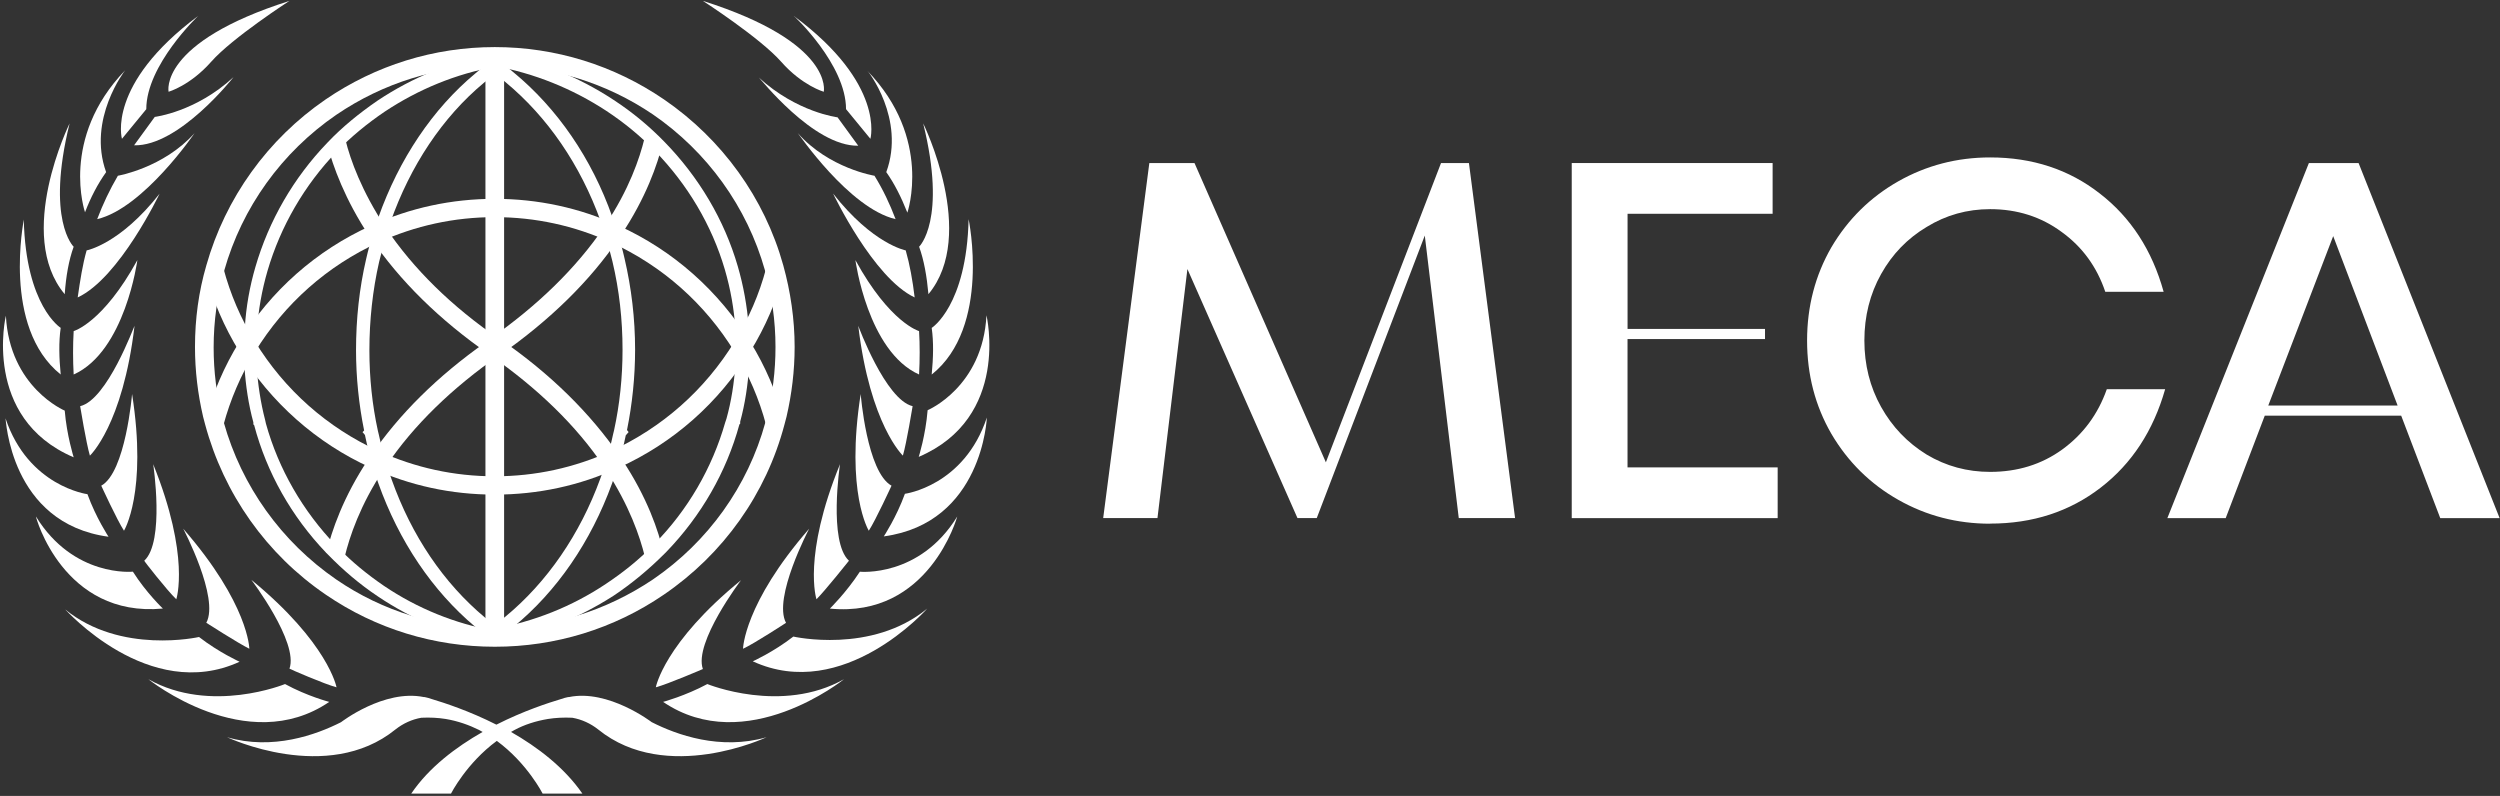 <?xml version="1.0" encoding="UTF-8"?> <svg xmlns="http://www.w3.org/2000/svg" id="Layer_1" data-name="Layer 1" viewBox="0 0 713 227"><rect x="0" y="0" width="713" height="227" fill="#333333" stroke="none"/><defs><style> .cls-1 { fill: #fff; stroke-width: 0px; } </style></defs><path class="cls-1" d="m141.11,182.71l-2.08-3.01c1.74-1.16,3.47-2.54,5.09-3.82,11.92-9.83,21.29-23.49,27.07-39.34.46-1.27.93-2.55,1.39-4.05.93-2.78,1.62-5.67,2.31-8.79l.23-.93c1.62-7.4,2.43-15.16,2.43-23.02,0-8.56-.93-17.01-2.89-25.22-.58-2.43-1.27-4.86-1.97-7.29-.46-1.39-.93-2.78-1.39-4.17-5.79-16.08-15.16-29.74-27.19-39.69-1.62-1.39-3.35-2.66-5.09-3.82l2.08-3.01c1.85,1.27,3.7,2.66,5.32,4.05,12.5,10.3,22.33,24.53,28.23,41.31.46,1.39.93,2.78,1.39,4.28.81,2.43,1.51,4.98,2.08,7.52,1.97,8.45,3.01,17.12,3.01,26.03,0,7.75-.81,15.5-2.31,22.91l.46.58-.81.93c-.69,3.36-1.5,6.48-2.54,9.49-.46,1.62-.93,3.01-1.39,4.28-6.02,16.55-15.74,30.78-28.23,40.96-1.5,1.16-3.24,2.54-5.21,3.82Z"></path><path class="cls-1" d="m140.76,182.83c-1.85-1.27-3.59-2.66-5.21-4.05-12.26-10.3-21.75-24.41-27.65-40.96-.46-1.27-.93-2.66-1.39-4.28-.93-3.01-1.74-6.13-2.43-9.49l-.69-.81.46-.46c-1.5-7.4-2.31-15.16-2.31-22.91,0-8.91.93-17.59,2.89-26.03.58-2.55,1.27-5.09,2.08-7.52.46-1.39.93-2.89,1.39-4.28,5.9-16.66,15.5-31.01,27.77-41.19,1.62-1.39,3.47-2.78,5.21-4.05l2.08,3.01c-1.74,1.27-3.47,2.55-4.98,3.82-11.8,9.83-20.94,23.6-26.61,39.69-.46,1.39-.93,2.66-1.27,4.05-.69,2.43-1.39,4.86-1.97,7.29-1.85,8.1-2.78,16.66-2.78,25.22,0,7.87.81,15.62,2.43,23.02l.23.93c.69,3.12,1.39,6.02,2.31,8.79.46,1.5.93,2.89,1.39,4.17,5.67,15.97,14.81,29.5,26.61,39.34,1.5,1.27,3.24,2.55,4.98,3.82l-2.54,2.89Z"></path><path class="cls-1" d="m141.11,101.61h-.81l-.69-.46c-14.35-9.95-25.69-21.17-33.9-33.32-.11-.12-.11-.23-.23-.23-7.17-10.76-10.53-20.25-12.15-26.38l5.21-1.27c1.39,5.67,4.63,14.58,11.34,24.76l.12.23c7.87,11.69,18.74,22.45,32.63,31.93l-1.5,2.2v2.55Z"></path><path class="cls-1" d="m141.92,101.61h-.81s0-2.66,0-2.66l-1.5-2.2c13.77-9.6,24.76-20.36,32.63-31.93.12-.23.23-.35.23-.46l.12-.12c6.83-10.18,9.83-19.09,11.22-24.76l5.21,1.27c-1.5,6.13-4.74,15.62-12.03,26.5-.12.12-.23.35-.46.69-8.21,12.15-19.67,23.37-33.9,33.32l-.69.35Z"></path><path class="cls-1" d="m98.3,158.88l-5.21-1.27c1.5-6.13,4.74-15.85,12.03-26.73.12-.23.35-.58.58-.81,8.1-11.92,19.09-22.79,32.74-32.4v-1.39h2.66v2.66h2.66v1.39l-1.16.81c-13.65,9.49-24.65,20.13-32.51,31.82-.23.23-.35.58-.58.81-6.83,10.3-9.83,19.32-11.22,25.11Z"></path><path class="cls-1" d="m183.91,158.76c-1.39-5.67-4.4-14.58-11.11-24.76-.23-.35-.35-.58-.58-.93-7.87-11.69-18.86-22.33-32.51-31.82l-1.16-.81v-1.39h2.66v-2.78l1.16,1.16.46-.58c14.23,9.83,25.57,21.06,33.9,33.21.23.35.46.7.69,1.04,7.17,10.76,10.41,20.36,11.8,26.49l-5.32,1.16Z"></path><path class="cls-1" d="m222.79,17.61c6.02,6.83,12.15,8.56,12.15,8.56,0,0,3.12-14-34.48-25.92,0,0,16.31,10.53,22.33,17.36Z"></path><path class="cls-1" d="m241.3,31.14l6.94,8.45s4.4-15.62-21.87-35.06c.11,0,14.92,13.88,14.92,26.61Z"></path><path class="cls-1" d="m244.77,41.56l-5.9-8.1s-11.57-1.39-22.45-11.34c.12-.12,15.5,19.67,28.35,19.44Z"></path><path class="cls-1" d="m252.76,49.08c2.31,3.24,4.28,7.17,6.02,11.57,0,0,7.29-21.17-11.45-40.5.11-.12,10.99,13.77,5.44,28.93Z"></path><path class="cls-1" d="m255.42,62.5c-1.62-4.28-3.59-8.45-6.02-12.38,0,0-12.96-2.08-21.87-12.15.11,0,14.58,21.4,27.88,24.53Z"></path><path class="cls-1" d="m263.29,35.19c6.83,27.65-1.16,35.17-1.16,35.17,1.39,3.82,2.2,8.45,2.66,13.54,14.12-17.01-1.5-48.71-1.5-48.71Z"></path><path class="cls-1" d="m237.6,55.21s11.45,24.07,23.26,29.62c-.58-4.86-1.39-9.37-2.55-13.42,0,0-9.37-1.74-20.71-16.2Z"></path><path class="cls-1" d="m265.72,93.51c.58,4.05.46,8.56,0,13.31,17.01-13.54,10.53-44.31,10.53-44.31-.58,24.76-10.53,31.01-10.53,31.01Z"></path><path class="cls-1" d="m243.96,74.18s3.47,26.03,18.16,32.63c.23-4.28.23-8.45,0-12.38,0,0-8.33-2.31-18.16-20.25Z"></path><path class="cls-1" d="m264.56,116.99c-.58,7.17-2.54,13.31-2.54,13.31,26.26-11.22,19.32-40.38,19.32-40.38-1.04,20.48-16.78,27.07-16.78,27.07Z"></path><path class="cls-1" d="m257.5,129.95c1.04-3.47,2.78-14.11,2.78-14.11-7.75-1.85-15.5-22.91-15.5-22.91,3.36,28.23,12.73,37.02,12.73,37.02Z"></path><path class="cls-1" d="m258.08,140.83c-2.43,6.71-6.02,12.15-6.02,12.15,28.23-3.82,29.39-33.9,29.39-33.9-6.48,19.55-23.37,21.75-23.37,21.75Z"></path><path class="cls-1" d="m247.78,151.36c1.97-3.01,6.48-12.84,6.48-12.84-7.06-3.93-8.79-26.15-8.79-26.15-4.4,28.12,2.31,38.99,2.31,38.99Z"></path><path class="cls-1" d="m245.24,163.04c-3.93,6.02-8.56,10.53-8.56,10.53,28.35,2.78,36.33-26.26,36.33-26.26-10.76,17.47-27.77,15.74-27.77,15.74Z"></path><path class="cls-1" d="m232.86,170.91c2.54-2.55,9.26-10.99,9.26-10.99-5.9-5.44-2.55-27.54-2.55-27.54-10.76,26.38-6.71,38.53-6.71,38.53Z"></path><path class="cls-1" d="m226.26,181.55c-5.67,4.4-11.57,7.06-11.57,7.06,25.92,11.92,49.75-15.04,49.75-15.04-15.85,13.07-38.18,7.98-38.18,7.98Z"></path><path class="cls-1" d="m211.91,185.03c3.24-1.5,12.26-7.4,12.26-7.4-3.82-7.06,6.6-26.84,6.6-26.84-18.63,21.4-18.86,34.25-18.86,34.25Z"></path><path class="cls-1" d="m201.73,195.09c-6.25,3.36-12.61,5.09-12.61,5.09,23.6,16.08,51.6-6.48,51.6-6.48-17.82,10.07-38.99,1.39-38.99,1.39Z"></path><path class="cls-1" d="m187.04,196.02c3.47-.93,13.42-5.21,13.42-5.21-2.66-7.52,10.88-25.34,10.88-25.34-21.98,17.93-24.3,30.54-24.3,30.54Z"></path><path class="cls-1" d="m185.88,205.97s-12.38-9.49-23.6-7.17h-.23c-.7.12-1.39.35-2.08.58-3.47,1.04-10.64,3.35-18.4,7.29-7.75-3.93-14.93-6.25-18.4-7.29-.69-.23-1.39-.46-2.08-.58h-.23c-11.34-2.31-23.6,7.17-23.6,7.17-7.06,3.59-19.55,8.1-32.51,4.28,0,0,28.58,13.54,48.02-2.2,2.2-1.74,4.74-2.89,7.4-3.35,2.43-.12,4.74,0,6.94.35,3.47.58,6.71,1.74,9.49,3.12.35.23.69.35,1.04.58-7.52,4.28-15.27,10.07-20.36,17.59h11.34s4.4-8.68,13.07-15.04c8.68,6.36,13.07,15.04,13.07,15.04h11.34c-5.21-7.52-12.84-13.3-20.36-17.59.35-.23.69-.35,1.04-.58,2.78-1.5,6.02-2.54,9.49-3.12,2.2-.35,4.51-.46,6.94-.35,2.66.46,5.21,1.62,7.4,3.35,19.44,15.74,48.02,2.2,48.02,2.2-13.19,3.82-25.69-.69-32.74-4.28Z"></path><path class="cls-1" d="m48.08,26.17s6.13-1.74,12.15-8.56C66.25,10.78,82.56.25,82.56.25c-37.49,11.92-34.48,25.92-34.48,25.92Z"></path><path class="cls-1" d="m34.78,39.59l6.94-8.45c0-12.61,14.81-26.61,14.81-26.61-26.26,19.55-21.75,35.06-21.75,35.06Z"></path><path class="cls-1" d="m66.59,22c-10.76,9.95-22.45,11.34-22.45,11.34l-5.9,8.1c12.84.35,28.35-19.44,28.35-19.44Z"></path><path class="cls-1" d="m30.26,49.08c-5.44-15.16,5.44-29.04,5.44-29.04-18.74,19.44-11.45,40.5-11.45,40.5,1.62-4.28,3.7-8.21,6.02-11.45Z"></path><path class="cls-1" d="m27.72,62.5c13.19-3.12,27.77-24.53,27.77-24.53-8.91,9.95-21.87,12.15-21.87,12.15-2.31,3.93-4.28,8.1-5.9,12.38Z"></path><path class="cls-1" d="m21.01,70.37s-7.98-7.52-1.16-35.17c0,0-15.62,31.7-1.39,48.71.35-5.09,1.16-9.72,2.55-13.54Z"></path><path class="cls-1" d="m45.54,55.21c-11.34,14.46-20.83,16.2-20.83,16.2-1.16,4.05-1.85,8.56-2.55,13.42,11.92-5.55,23.37-29.62,23.37-29.62Z"></path><path class="cls-1" d="m17.31,106.81c-.46-4.74-.58-9.26,0-13.31,0,0-9.95-6.13-10.53-30.89.12-.12-6.36,30.66,10.53,44.2Z"></path><path class="cls-1" d="m21.01,94.43c-.23,4.05-.23,8.22,0,12.38,14.69-6.59,18.17-32.63,18.17-32.63-9.83,17.93-18.17,20.25-18.17,20.25Z"></path><path class="cls-1" d="m21.01,130.41s-1.97-6.25-2.55-13.3c0,0-15.74-6.6-16.78-27.07,0-.12-6.94,29.16,19.32,40.38Z"></path><path class="cls-1" d="m22.86,115.84s1.74,10.64,2.78,14.11c0,0,9.37-8.68,12.73-37.02-.12,0-7.75,21.06-15.5,22.91Z"></path><path class="cls-1" d="m30.96,153.09s-3.59-5.44-6.02-12.15c0,0-16.89-2.2-23.37-21.64.12-.12,1.16,29.97,29.39,33.78Z"></path><path class="cls-1" d="m37.67,112.37s-1.85,22.33-8.79,26.15c0,0,4.51,9.83,6.48,12.84,0,0,6.71-10.88,2.31-38.99Z"></path><path class="cls-1" d="m46.46,173.57s-4.74-4.51-8.56-10.53c0,0-16.89,1.74-27.65-15.74-.12,0,7.75,28.93,36.21,26.26Z"></path><path class="cls-1" d="m50.28,170.91s4.05-12.15-6.59-38.53c0,0,3.36,22.1-2.55,27.54-.12,0,6.48,8.45,9.14,10.99Z"></path><path class="cls-1" d="m68.33,188.73s-5.9-2.66-11.57-7.06c0,0-22.33,5.09-38.18-7.87,0-.11,23.83,26.84,49.75,14.93Z"></path><path class="cls-1" d="m71.11,185.03s-.12-12.73-18.86-34.25c0,0,10.41,19.78,6.59,26.84,0,0,9.02,5.79,12.26,7.4Z"></path><path class="cls-1" d="m93.9,200.18s-6.25-1.62-12.61-5.09c0,0-21.17,8.68-38.99-1.39,0,0,28,22.56,51.6,6.48Z"></path><path class="cls-1" d="m95.98,196.02s-2.31-12.61-24.3-30.66c0,0,13.54,17.82,10.88,25.34.12.12,9.95,4.4,13.42,5.32Z"></path><path class="cls-1" d="m141.45,183.06l-.69-3.7c11.57-2.08,22.33-6.36,32.05-12.84,4.86-3.24,9.37-6.83,13.31-10.88l.46-.46c9.6-9.72,16.55-21.75,20.25-34.71l.35-1.04c1.39-4.98,2.2-10.18,2.55-15.5.12-1.5.12-3.01.12-4.86,0-1.39,0-2.89-.12-4.51v-.58c-.35-5.79-1.39-11.57-3.01-17.12-3.7-12.61-10.64-24.3-20.02-33.9-4.05-4.17-8.68-7.98-13.77-11.34-9.72-6.36-20.6-10.76-32.16-12.84l.69-3.7c12.03,2.2,23.37,6.71,33.55,13.42,5.32,3.47,10.18,7.52,14.46,11.92,9.84,10.07,17.12,22.33,20.94,35.52,1.62,5.55,2.66,11.34,3.12,17.24l.12.69c.12,1.85.12,3.59.12,5.32,0,1.97,0,3.59-.12,5.09-.35,5.44-1.16,10.88-2.55,15.97v.58l-.23.23c-3.7,13.54-10.88,26.03-20.83,36.33l-.58.58c-4.4,4.4-9.26,8.45-14.46,11.92-10.3,6.6-21.52,11.11-33.55,13.19Z"></path><path class="cls-1" d="m140.76,183.52c-11.92-2.2-23.03-6.71-32.98-13.42-5.21-3.47-9.95-7.52-14.23-11.92l-.58-.58c-9.83-10.3-16.89-22.79-20.48-36.33l-.23-.23v-.58c-1.39-5.09-2.2-10.53-2.55-15.97-.12-1.5-.12-3.12-.12-5.09,0-1.74,0-3.47.12-5.32l.12-.69c.35-5.9,1.39-11.69,3.01-17.24,3.82-13.19,10.88-25.45,20.59-35.52,4.17-4.4,9.02-8.33,14.23-11.92,10.07-6.71,21.17-11.22,33.09-13.42l.69,3.7c-11.46,2.08-22.1,6.48-31.7,12.84-4.98,3.36-9.6,7.17-13.65,11.34-9.26,9.6-16.08,21.4-19.78,34.02-1.62,5.55-2.66,11.34-3.01,17.12l-.12.69c-.12,1.5-.12,3.01-.12,4.4,0,1.85,0,3.36.12,4.86.35,5.32,1.16,10.65,2.43,15.5l.23,1.04c3.59,12.96,10.53,24.99,20.02,34.83l.58.58c3.93,4.05,8.33,7.64,13.07,10.88,9.6,6.48,20.25,10.76,31.59,12.84l-.35,3.59Z"></path><path class="cls-1" d="m141.11,184.45c-17.24,0-33.9-5.09-48.13-14.81-17.01-11.57-29.16-28.81-34.48-48.6l-.58-2.2c-1.5-6.48-2.31-13.07-2.31-19.9,0-7.98,1.04-15.74,3.24-23.26,5.44-19.21,17.47-35.98,34.02-47.32,14.23-9.72,30.89-14.93,48.25-14.93s34.02,5.21,48.25,14.93c16.55,11.34,28.69,28.12,34.02,47.32,2.08,7.52,3.24,15.39,3.24,23.26,0,6.71-.81,13.42-2.31,19.9l-.58,2.2c-5.21,19.79-17.47,37.02-34.48,48.6-14.23,9.72-30.89,14.81-48.13,14.81Zm-77.29-63.98c5.09,18.17,16.43,34.02,32.05,44.78,13.31,9.14,28.93,13.88,45.12,13.88s31.82-4.86,45.24-13.88c15.74-10.76,27.07-26.61,32.05-44.78l.35-1.5c1.73-6.48,2.54-13.19,2.54-20.02,0-7.4-1.04-14.81-3.01-21.87-5.09-18.05-16.43-33.78-31.93-44.43-13.31-9.02-28.93-13.88-45.12-13.88s-31.82,4.86-45.24,14c-15.5,10.64-26.84,26.38-31.93,44.43-1.97,7.06-3.01,14.35-3.01,21.87,0,6.83.81,13.54,2.55,20.02l.35,1.39Z"></path><path class="cls-1" d="m143.77,16.1h-5.32v165.68h5.32V16.1Z"></path><path class="cls-1" d="m141.11,141.06c-12.38,0-24.18-2.55-35.29-7.64-15.62-7.06-28.58-18.63-37.6-33.21-4.28-6.94-7.52-14.46-9.6-22.33l5.09-1.39c1.97,7.4,4.98,14.46,9.02,20.94,8.45,13.77,20.59,24.53,35.29,31.24,10.41,4.74,21.52,7.17,33.09,7.17s22.68-2.43,33.09-7.17c14.69-6.71,26.84-17.47,35.29-31.24,4.05-6.6,7.06-13.54,9.02-20.94l5.09,1.39c-2.08,7.87-5.32,15.39-9.6,22.33-9.02,14.69-21.98,26.15-37.6,33.21-11.11,5.09-22.91,7.64-35.29,7.64Z"></path><path class="cls-1" d="m218.51,121.28c-1.97-7.4-4.97-14.46-9.02-20.94-8.45-13.77-20.6-24.53-35.29-31.24-10.41-4.74-21.52-7.17-33.09-7.17s-22.68,2.43-33.09,7.17c-14.69,6.71-26.84,17.47-35.29,31.24-4.05,6.6-7.06,13.65-9.02,20.94l-5.09-1.39c2.08-7.87,5.32-15.39,9.6-22.33,9.02-14.69,21.98-26.15,37.6-33.21,11.11-5.09,23.02-7.64,35.29-7.64s24.18,2.55,35.29,7.64c15.62,7.06,28.58,18.63,37.6,33.21,4.28,6.94,7.52,14.46,9.6,22.33l-5.09,1.39Z"></path><path class="cls-1" d="m418.94,46.5l13.16,101.26h-16.06l-9.69-80.58-30.81,80.58h-5.5l-31.39-71.03-8.54,71.03h-15.48l13.16-101.26h12.88l37.47,85.35,32.84-85.35h7.96Z"></path><path class="cls-1" d="m464.17,96.7v36.6h42.82v14.47h-58.73V46.5h57.29v14.47h-41.37v32.84h39.2v2.89h-39.2Z"></path><path class="cls-1" d="m567.59,149.36c-9.45,0-18.18-2.27-26.18-6.8-8-4.53-14.37-10.8-19.09-18.81-4.63-8-6.94-16.88-6.94-26.62s2.32-18.61,6.94-26.62c4.73-8,11.09-14.27,19.09-18.81,8.01-4.53,16.73-6.8,26.18-6.8,12.05,0,22.47,3.42,31.25,10.27,8.87,6.85,14.95,16.2,18.23,28.06h-16.64c-2.41-7.14-6.56-12.83-12.44-17.07-5.88-4.34-12.68-6.51-20.4-6.51-6.56,0-12.59,1.69-18.08,5.06-5.5,3.28-9.84,7.76-13.02,13.45-3.18,5.69-4.77,12.01-4.77,18.95s1.59,13.26,4.77,18.95c3.18,5.69,7.52,10.22,13.02,13.6,5.5,3.28,11.52,4.92,18.08,4.92,7.81,0,14.66-2.12,20.54-6.37,5.98-4.34,10.22-10.08,12.73-17.21h16.64c-3.38,11.86-9.5,21.22-18.37,28.06-8.87,6.85-19.39,10.27-31.54,10.27Z"></path><path class="cls-1" d="m712.88,147.77h-16.92l-11.14-29.22h-38.91l-11.14,29.22h-16.64l40.36-101.26h14.18l40.22,101.26Zm-47.45-80.43l-18.52,48.32h36.89l-18.37-48.32Z"></path></svg> 